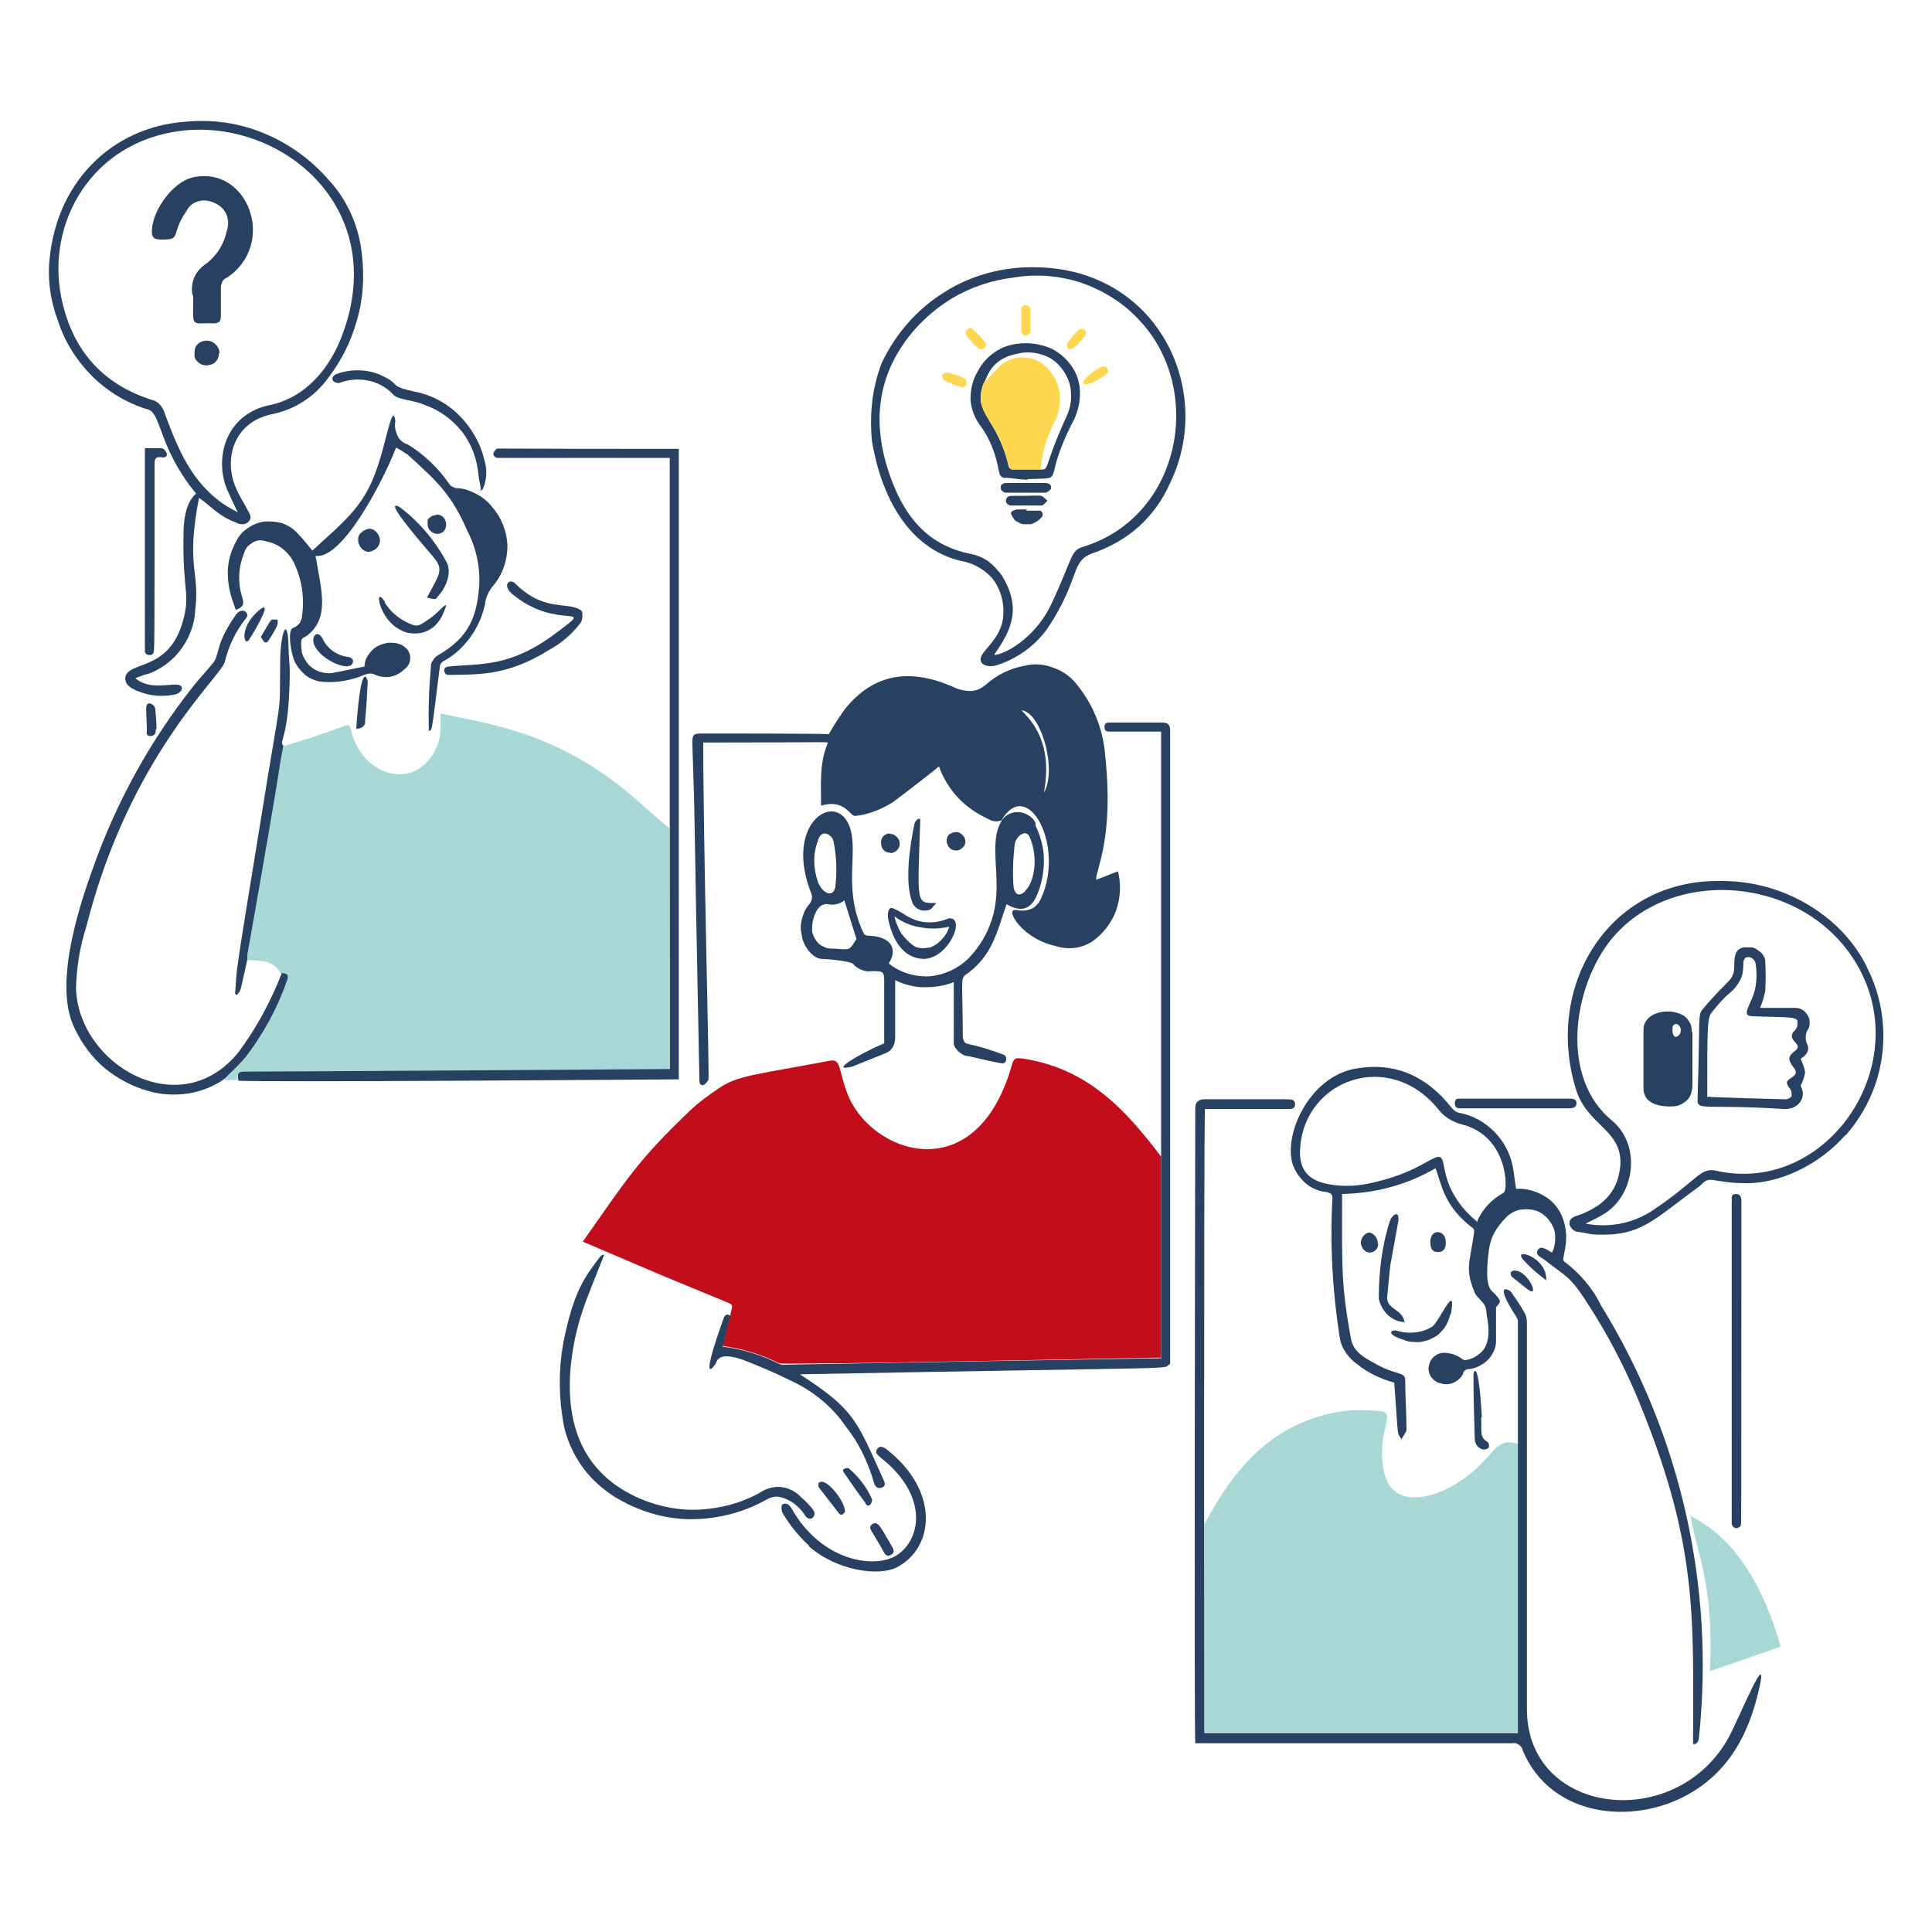 <?xml version="1.0" encoding="UTF-8"?>
<svg id="Livello_1" xmlns="http://www.w3.org/2000/svg" version="1.1" viewBox="0 0 300 300">
  <!-- Generator: Adobe Illustrator 29.0.0, SVG Export Plug-In . SVG Version: 2.1.0 Build 186)  -->
  <defs>
    <style>
      .st0 {
        fill: #ffd650;
      }

      .st1 {
        fill: #c20e1a;
      }

      .st2 {
        fill: #284062;
      }

      .st3 {
        fill: #a7d8d6;
      }
    </style>
  </defs>
  <path class="st1" d="M113.4,204.3c.2-1.6.8-1.6-.8-2.2-12.3-5.1-5.5-2.2-22.1-9.3,6.7-9.5,8.4-12.5,16.8-20.5,1.3-1.2,2.8-2.3,4.3-3.3,2.9-2,5.6-2.1,17.3-4.3,1.7-.3,1.3,1.4,2.6,4.9,3.4,9.4,19.8,15.4,25.5-3.8.4-1.5.5-1.6,2-1.4,10.1,1.6,15.9,8.1,21.3,15.2,0,.7,0,30.3,0,31.2-.3,0-58.7,1.2-59.3.9-2.8-1.4-5.8-2.3-8.8-2.7.4-1.5,0,0,1.2-4.8Z"/>
  <path class="st3" d="M37,167.7h-2.2c2.1-2.2,5.9-5.1,9.8-15.4.3-.9,0-1.2-1-1.1-.9-2-3.1-2.1-5.3-2.1,0-.5,4-25.4,5.6-33.2,2.4-.7,5.7-1.7,9.6-3.2.7-.3.8,0,1,.6,1.4,6.7,9.2,9.7,12.8,3.7,1.3-2.2,1.1-3.6,1.1-6.2,6.5,1.4,16.4,2.6,27,10.6,3.4,2.5,6,5.3,8.5,7.1.1.4,0,3.7,0,37.6-5.6,0-65.9.4-65.9.4-1.1,0-1.3.2-1.1,1.3Z"/>
  <path class="st3" d="M187,236.7c5.1-9.6,11.5-16.5,22.6-17.7,1.5-.1,3.1,0,4.6.1,3,.3-.8,3.1.8,9.8,1.4,5.6,8.3,3.9,13,.2,4.4-3.5,4.2-5.9,7.7-4.9,0,1,0-4.9,0,44.8h-48.7c0-13.4,0-18.3,0-32.4Z"/>
  <path class="st2" d="M109.2,115.3c0,16.5,1,52.2.8,52.4-.2.3-.5.7-.8.8-.5.1-.6-.4-.6-.8-1-49.8-.6-37.6-1.1-52.4,0-1.2.2-1.4,1.4-1.4,3.7,0,17.8,0,19.8.1.7-1.3,1.6-2.6,2.5-3.9,4.6-5.7,10.3-6.3,16.9-3.4.8.4,1.7.6,2.6.6s1.7-.4,2.4-1c1.7-1.5,3.7-2.5,5.9-2.9,1.5-.4,3.1-.3,4.6.3,1.5.5,2.8,1.5,3.7,2.7,2.5,3.1,4,6.9,4.3,10.8,1.4,12.9-1.4,17.7-1.4,19.4,1.2-.4,2.3-.9,3.4-1.3.5,2,.4,4.1-.3,6.1-.7,1.9-2,3.6-3.7,4.8-.8.5-1.8.9-2.8,1-1,.1-2,0-2.9-.3-2.2-.5-4.2-1.6-5.7-3.3-.2-.2-2-2.5-.3-2.3.8.2,1.6.1,2.3-.2s1.2-1,1.5-1.7c3.7-8.2-2.2-18.9-6.2-12-.4.1-.7.2-1.1.1-.4,0-.7-.2-1.1-.4-1.7-.8-3.3-1.9-4.6-3.3-1.3-1.4-2.3-3.1-2.9-4.8-.9.8-5.2,4.1-7.2,5.6-1.8,1.1-3.8,1.9-5.8,2.1-.8.1-1.6-2.7-5.3-1.6,0-3.3-.3-6.5,1-9.6-.1-.4,2.3-.2-19.1-.2ZM162.1,123.1c2.1-3.7-.5-12.6-3.5-12.8,3.7,3.5,4.4,7.9,3.5,12.8Z"/>
  <path class="st2" d="M235.4,184.6c1.7-.1,3.3.4,4.7,1.3s2.4,2.4,2.8,4c.9,3.3-.6,5.6,0,6,2.4,1.8,4.4,4.1,5.7,6.8,12.4,20.1,17.7,43.7,15.2,67.2,0,.3-.3,1.1-.9.9,0-19.9.9-31.1-9-54.6-2-4.6-4.3-9-7-13.2-3.2-5.1-3.6-4.6-7.1-7.4-.5-.4-1.5-.7-1-1.5.4-.7,1.2-.2,2.2.4.5-1,.6-2.2.4-3.3-.3-1.1-1-2.1-1.9-2.7-.8-.6-1.9-.8-2.9-.7-1,0-2,.5-2.7,1.2-.8.8-1.5,1.7-2,2.7-.5,1-.7,2.1-.8,3.2-.6,5.4.5,5.4,1.1,6.1.2.3.7.7.7,1.1,0,.3-.4.6-.6.9,0,1.8,0,3.7,0,5.5-.1,1.1-.6,2-1.4,2.8-.8.7-1.8,1.2-2.8,1.3-.2,0-.4,0-.6.2-.2.1-.3.3-.3.5-.3.6-.8,1.1-1.5,1.4-.6.3-1.4.3-2,.1-.6-.1-1.1-.5-1.5-1-.3-.5-.5-1.2-.3-1.8.1-.6.5-1.2,1-1.5.5-.4,1.2-.5,1.8-.4,1.9.2,2.4,1.2,2.8,1.1.8-.1,1.5-.4,2.1-.9,2.5-1.7,1.2-5.9,1.2-6.6,0-1.5-1.5-2-1.9-3.2-1.4-3.6-.7-4.3,0-9.1,0-.1,0-.3,0-.4,0-.1-.1-.2-.2-.3-4.6-3.5-4.8-6.8-5.8-9.3-4.4,2.6-9.4,3.9-14.5,4,0,11.3-.2,13.9,1.4,22.6.4,1.9,2,2.8,3.5,3.6,3.3,2,4.9,1.3,4.9,2.7,0,2.5.2,5.1.2,7.6,0,.4,0,.3-.8,1.6-.7-1.4-.4.8-1.1-8.8-2.1-.6-4.1-1.5-5.8-2.9-.7-.5-1.3-1.1-1.8-1.9-.5-.7-.8-1.6-.9-2.4-1.1-7.1-1.5-14.3-1.1-21.4,0-.7-.2-.8-.9-1-1.2-.1-2.4-.6-3.3-1.4-.9-.8-1.6-1.8-2-3-1.4-4.8,2.8-13.7,10-14.8,6.1-1,10.9,1.3,14.7,6.1.3.4.7.7,1.2.8,2.1.4,3.9,1.4,5.4,2.9,1.5,1.5,2.5,3.4,2.9,5.4.2,1.1.3,2.2.5,3.4ZM229.4,189.6c.8-1.9,2.3-3.4,4.1-4.4.7-.4.7-8.8-6.5-10.6-1.5-.4-2.8-1.2-3.7-2.4-7.6-9.3-20.6-4.6-21.4,5.9-.3,3.4,1.1,5.2,4.5,5.8,2.3.4,4.6.3,6.9-.3,9-2,10.3-6.1,10.9-2.6.3,1.7.8,3.4,1.8,4.9.9,1.5,2.1,2.8,3.5,3.9h0Z"/>
  <path class="st2" d="M187,269.1h48.7c0-3.1,0-59.4,0-63.9,0-.5-.5-1.1-.8-1.6-2.9-4.7-.4-3.3-.2-2.9.7,1,1.4,2,2,3.1.3.5.4,1,.4,1.6,0,20,0,40,0,60,0,16.4,22.7,19.2,31.1,4.8,1.5-2.5,6.9-16,4.8-7.3-1.5,6.2-4.3,11.6-9.8,15.1-8.7,5.6-22.3,4.6-26.8-6.3,0-.3-.3-.6-.6-.8-.3-.2-.6-.3-1-.2-16,0-31.5,0-49.2,0-.2-2.2,0-98.4,0-98.6q0-1.4,1.4-1.4h12.7c.8,0,1.4,0,1.4.8,0,.5-.3.7-.9.7-4,0-8,0-13.1,0-.2,5.6-.1,96.9-.1,97Z"/>
  <path class="st2" d="M30.5,76.7c-2.2-2.6-3.9-5.6-5.1-8.8-.9-2.3-1.3-4-2.4-4.3-3.3-1-6.3-2.8-8.7-5.2-2.4-2.4-4.3-5.4-5.3-8.6-1-2.6-1.5-5.5-1.4-8.3.7-13.1,9.8-21.8,21.2-22.6,4.2-.4,8.4.2,12.2,1.8,3.9,1.6,7.3,4.1,10,7.2,3,3.2,4.8,7.4,5.2,11.7.4,3.4.2,6.9-.8,10.2-.9,3.3-2.5,6.4-4.6,9.1-2.1,2.8-5.1,4.7-8.5,5.4-6,1.2-7.6,6.9-5.7,11.4.5,1.2,1.3,2.4,1.9,3.6.3.5.7,1.1.1,1.7-.2.2-.5.4-.9.4-.3,0-.6,0-.9-.2-2.8-1-3.9-2.5-5.9-3.9-2.1,11,.2,11.2-.6,17.6-.1,2.1-.9,4.1-2.1,5.8-1.2,1.7-2.9,3-4.8,3.8-.5.2-.3,0-2.4.8,2,1.7,4.6,1,6.3,1,1.6,0,1,1.5-.5,1.6-2.2.4-4.4,0-6.3-1-.8-.5-1.2-1.1-1-1.9.7-2.3,6.6-.9,8.8-8.2,1.4-4.7,0-4.7.2-13.9,0-.8,0-4.6,1.9-6.2ZM37,79.7c-.7-1.4-1.2-2.5-1.7-3.6-2.1-4.9-.3-11.8,6.6-13.2,5.7-1.2,9.5-5.9,11.4-11.3,7-19.4-9.5-33.1-25.1-31.3-14,1.7-21,14.3-18.7,25.8,1.6,8,6.2,13.5,14.1,16,.4.1.8.3,1.1.6.3.3.5.6.7,1,2.2,6,4.3,11.2,9.5,14.7.6.4,1.2.7,2.1,1.2h0Z"/>
  <path class="st2" d="M66.6,113.5c-.1-3.2,0-6.5.3-9.7,0-.4,0-.9.3-1.2.2-.4.5-.7.9-.9,4.8-2.8,5.9-6,6.3-10.5.2-3-.4-6-1.8-8.7-2.4-5.5-4.4-7.5-9.3-11.9-.6-.4-1.2-.8-1.8-1.1-2,5.2-8.4,17.5-12.5,16.8.8,5,2.3,9.5-1.2,12.3-.3.3-.9.4-1,.8-.1.7,0,1.4.1,2,.2.7.6,1.3,1,1.8.5.5,1.1.9,1.7,1.1.7.2,1.3.3,2,.2,1.7-.3,3.4-.7,5-1,0-.6.2-1.3.6-1.8.3-.5.8-1,1.3-1.3.5-.3,1.2-.5,1.8-.6.6,0,1.3,0,1.9.3.4.1.7.4,1,.7.3.3.4.7.5,1.1,0,.4,0,.8-.2,1.2s-.5.7-.8.9c-.6.6-1.3.9-2.1,1.1-.8.1-1.6,0-2.3-.3-.9-.5-1.7,0-2.5.3-2,.7-4.2,1-6.3.7-.8-.2-1.5-.5-2.1-1-.6-.5-1.1-1.1-1.5-1.8-.6-.9-1.4-5.1-.4-5.5.4-.1.7-.4,1-.7.2-.3.4-.7.4-1.2.4-2.7,0-5.5-1.2-8.1-.4-.9-1-1.6-1.7-2.2-.7-.6-1.6-1-2.5-1.2-.4-.1-.7-.2-1.1-.2s-.7.1-1.1.3c-.3.2-.6.4-.9.7-.2.3-.4.6-.5,1-.9,2.2-1,4.6-.3,6.8.3.9.3,1.6-1,2-.2-.7-.5-1.4-.7-2.1-.4-1.4-.6-2.9-.5-4.4.1-1.5.6-2.9,1.3-4.2.4-.8,1-1.5,1.8-2,.7-.5,1.6-.9,2.5-1,.9-.1,1.8,0,2.7.2.9.3,1.7.8,2.3,1.4.9.9,1.7,1.9,2.5,2.9,4.4-4.1,7.9-6.6,9.9-12.4.9-2.4,1.4-4.9,2.1-7.3.7-2.3.8-.8.9-.4-.2.7,0,1.5.3,2.2.3.7.9,1.2,1.6,1.4,2.6,1.6,4.8,3.7,6.5,6.2.1.2.3.3.5.4.2.1.4.2.6.2,1.1,0,2.1.4,3.1.9.9.5,1.8,1.2,2.4,2,1.5,1.7,2.3,3.8,2.4,6,0,2.2-.7,4.4-2.1,6.1-.8.9-1.3,2-1.4,3.1-.4,1.8-1.2,3.6-2.3,5.1-1.1,1.5-2.5,2.8-4.2,3.7-.3.2-.5.5-.5.8-1.4,11-1.1,10-2,9.9Z"/>
  <path class="st2" d="M113.4,204.3c-1.1,4.5-.8,3.5-1.2,4.8,3.1.4,6.1,1.3,8.8,2.7.4.1.7.2,1.1.1.2,0,57-1,58.2-1,0-1,0-97.3,0-97.3-3.7,0-5.5,0-7.8,0-.4,0-1,.1-1-.7,0-.8.6-.7,1-.7,2.7,0,5.3,0,8,0,.8,0,1.2.3,1.2,1.2,0,4.8,0,93.4,0,98.4-1.8.9,6,.4-57.5,1.6,8.5,5.5,8.8,7.1,13,16.4.2.4.4,1-.3,1.2-.6.2-1-.1-1.2-.8-.9-3.1-2.3-6.1-4.3-8.6-2.2-3.3-5.4-5.8-9-7.4-2.2-1.1-4.6-2.1-6.9-3-1.4-.5-3.8-1.2-4.3.4,0,.1-3,4.7,1.2-7,.2-.5.6-.6,1-.3Z"/>
  <path class="st2" d="M160.8,41.5c19,.2,28,19.2,20.8,33.7-1.1,2.5-2.8,4.8-4.8,6.6-2,1.8-4.5,3.2-7.1,4.1-2.1.7-2.4,2.1-3,3.6-1,2.9-2.4,5.7-4.2,8.3-2,2.7-4.9,4.7-8.1,5.6-.3,0-.7.1-1,0-.3,0-.7-.2-.9-.4-1.3-1.6,3.2-3.2,3.3-7.7.1-2-.5-4-1.8-5.6-1.3-1.4-3-2.3-4.8-2.6-8.3-2-12.4-10.2-13.8-18.6-.4-4.1,0-8.2,1.5-12.1,2.1-4.5,5.5-8.4,9.7-11,4.2-2.7,9.2-4,14.2-3.9h0ZM154.5,101.7c2.2-.3,6.6-3.2,8.8-8,3.4-7.3,2.9-8.2,4.9-8.8,15.3-4.7,18.9-24.6,8.6-35.3-2.4-2.6-5.5-4.5-8.9-5.7-3.4-1.1-7-1.4-10.5-.8-3.4.4-6.7,1.5-9.7,3.3-2.9,1.8-5.5,4.2-7.4,7-4.3,6.2-4.6,13-2.3,19.9,2.1,6.3,5.6,11.3,12.7,12.7,1,.2,2,.6,2.8,1.2s1.5,1.4,2.1,2.2c2.9,4.8,1.7,8.2-1.2,12.2h0Z"/>
  <path class="st2" d="M286.6,176.2c-3.9,4.5-10.4,7.9-16.4,7.5-1.5,0-3-.3-4.5-.5-.9-.1-1.3.6-1.8,1-7.2,5.2-9,7.8-16.1,7.5-.9,0-1.7-.3-2.6-.4-.4,0-.7-.1-1-.4-.3-.3-.5-.6-.5-1,0-.7.7-1,1.4-1.2,4.5-1.6,6.2-4.3,6.5-7.7.4-5.6-5.2-6.2-6.9-11.9-4.9-15.9,5-32.4,22.2-32.3,6.4-.1,12.6,2.1,17.5,6.3,2.3,2,4.3,4.5,5.6,7.3,1.4,2.8,2.2,5.8,2.4,8.9.2,3.1-.2,6.2-1.2,9.1-1,2.9-2.6,5.6-4.6,7.9h0ZM246.2,190c3.6.7,7.4,0,10.5-2.1,7-4.7,7.3-6.7,9.8-6.1,17.5,3.9,31.5-17.2,21.3-32.9-8.5-13.2-29.1-14.4-38.1-2.4-5.6,7.6-7.3,21,.6,27.5,4.7,3.9,3.5,11.8-1.4,14.6-.8.5-1.7.9-2.7,1.4Z"/>
  <path class="st2" d="M43.6,151.1c1,0,1.3.3,1,1.1-1.5,4.3-3.7,8.4-6.5,12-1,1.2-2.1,2.2-3.2,3.3-1.7,1.2-3.7,2-5.7,2.3-2.1.3-4.2.2-6.2-.4-2.5-.7-4.7-1.9-6.7-3.5-1.9-1.6-3.5-3.7-4.6-6-3.4-6.4.2-18.1,2.7-25,3.6-10.2,8.8-19.7,15.5-28.2,1-1.3,2.2-2.5,3.3-3.9.9-1.3.3-2.9,3.4-7.3,1-1.4,2.3-.3,1.6.5-1.6,2-2.7,4.3-3.3,6.8-.6,2.3-14.8,14.6-21.5,41.1-1,3.1-1.5,6.3-1.6,9.5.3,11.9,16.2,21.3,25.3,9.9,2.8-3.8,5-7.9,6.7-12.3Z"/>
  <path class="st3" d="M276.5,255.7c-3.7,1.3-7.2,2.5-11,3.8.7-14.3-2.3-18.7-3-24.4-1.2.6,8.7,1.7,14,20.6Z"/>
  <path class="st2" d="M93.8,194.9c-2.8,7.1-4.5,10.5-5.2,17.5-.8,9.3,2.2,16.7,11,20.4,2.9,1.2,6.1,1.8,9.2,1.6,3.2-.2,6.2-1,9-2.5,1-.7,2.2-1.1,3.4-1,1.2.1,2.4.7,3.2,1.6.7.6,1.4,1.3,1.9,2,.6.9-.5,2-1.3.8-.9-1.4-2.2-2.4-3.7-2.8-.7-.2-1.3-.1-2,.2-3.6,2.1-7.8,3.2-12,3.2-4.2,0-8.3-1.3-11.9-3.5-2.2-1.4-4.1-3.2-5.5-5.4-1.4-2.2-2.3-4.6-2.6-7.2-.6-4.1-.5-8.3.4-12.4,1.6-7.4,3.3-9.3,5.5-12.3.1-.1.3-.2.5-.3Z"/>
  <path class="st2" d="M44,115.8c-1,5,.5-2-5.6,32.5,0,.2,0,.4,0,.7-1.3,6-1,4.6-1.6,5.5-.1,0-.2-.1-.3-.2.4-4.7-.4-.1,3.9-26.4,3.5-21.9,3-15.9,3.1-24.8,0-5,1.2-7.7,1.3-2.7,0,1.3.2,2.6.2,3.9-.1,10.9-1.8,10.6-1,11.5Z"/>
  <path class="st2" d="M270.3,236.9c-.3.4-1,.7-1.4-.2,0-.1,0-49.9,0-50,.1-.5-.3-1.2.6-1.3.9,0,.9.7.9,1.3,0,52.4,0,49.9-.1,50.1Z"/>
  <path class="st2" d="M125.6,240c-1.6-1.5-3-3.2-4.1-5.1-.2-.4-.2-1.2,0-1.3.6-.3,1,0,1.4.6,4.7,8.4,13.2,9.5,16.5,7.2,3.3-2.3,4.4-7.8-.4-13-.7-.8-1.6-1.5-2.4-2.2-.3-.3-.8-.6-.4-1.2.5-.6.9-.3,1.4,0,8.4,6.5,7.5,15.4,1.6,18.4-2.8,1.4-9.3.5-13.6-3.3Z"/>
  <path class="st2" d="M79.6,92.3c-1.7-1.4-.5-2.6.4-1.7,3.6,3.6,6.6,3.2,8.7,3.6.6.1,1.5.4,1.7.8,0,.3.1.7,0,1,0,.3-.2.7-.4.9-1.3,1.7-2.9,3-4.7,4-6.7,4.2-11.3,3.8-15.8,3.9-.4,0-1-1.1.1-1.3,5-.5,9.5.2,16.6-5.1,6.8-5.1.4-.2-6.7-6.2Z"/>
  <path class="st2" d="M22.6,69.6c.8,0,1.7,0,2.5,0,.2,0,.4.2.5.3s.2.3.3.5c.1.6-.4.7-.9.6-.9-.1-1,.3-1,1.1,0,29.9,0,28.9-.2,29.3,0,.1-.2.2-.3.3-.1,0-.3,0-.4,0-.1,0-.3,0-.4-.2-.1,0-.2-.2-.2-.3,0-.2,0-31,0-31.7Z"/>
  <path class="st2" d="M74.7,76.2c-.1-.8-.3-1.6-.4-2.4-.2-2.4-1-4.7-2.5-6.7-1.5-1.9-3.5-3.4-5.8-4.2-1.8-.8-4-.8-4.8-1.5-1.1-1.2-2.5-2-4-2.3-1.5-.3-3.1-.2-4.6.4-1.5-.2-1-1.2-.4-1.4,2.1-.8,4.5-.8,6.6,0,3.9,1.7,1.1,1.7,5.5,2.7,2.7.5,5.1,1.8,7,3.7,1.9,1.9,3.3,4.3,3.9,6.9.5,1.6.4,3.2-.3,4.7-.2,0-.3,0-.5,0Z"/>
  <path class="st2" d="M243.6,170.6c.6,0,1.2,0,1.2.7,0,.7-.6.8-1.2.8h-16.7c-.5,0-1,0-1-.8,0-.8.5-.7,1-.7,1.1,0,14.4,0,16.7,0Z"/>
  <path class="st2" d="M218.2,205.3c-1,0-1.9-.4-2.7-1.1-.7-.7-1.2-1.6-1.4-2.5,0-3.3.3-6.7,1.1-9.9.2-.8.4-1.6.7-2.4.3-.7,1.5-1.7,1.2.4-.4,2.2-.8,4.4-1.2,6.6-.2,1.6-.3,3.2-.5,4.9-.2,2.1,2.5,1.9,2.7,4.1Z"/>
  <path class="st2" d="M67.9,92.8c-.4.3-.2.3-1.6,0,1.9-3.6,2.7-4.3,1-6.3-1.6-1.9-8-9.2-5.3-7.8,3.1,2.3,5.6,5.3,7.4,8.7.8,1.6-.2,4-1.5,5.3Z"/>
  <path class="st2" d="M142.9,127.2c-.4,13.2-.8,13.1,2.5,13-.4.4-.6.8-.9,1-.2.1-.5.2-.8.2-.3,0-.6,0-.8-.1s-.5-.2-.7-.4c-.2-.2-.4-.4-.5-.7-1.3-3.1-.4-9,.3-12.3,0-.2.6-1,.8-.7Z"/>
  <path class="st2" d="M59.7,93.5c.8,1.3,1.9,2.3,3.2,3,2,1,2,.8,3.9-.5,1.5-1,3.3-3.6,2-.7-.3.7-.7,1.3-1.2,1.8-.5.5-1.2.9-1.9,1.1-.7.2-1.5.2-2.2.1-.7-.1-1.4-.5-2-.9-2.8-1.9-3.4-6.6-1.7-3.9Z"/>
  <path class="st2" d="M225.2,204.1c-.2.8-.5,1.5-.9,2.1-.5.6-1,1.2-1.7,1.5-.7.4-1.4.6-2.2.7-.8,0-1.6,0-2.3-.3-2.9-.9-2.2-1.6-1.3-1.5.9.3,1.9.4,2.9.3,1-.1,1.9-.4,2.7-.9,1.1-.8,3.8-7.2,2.9-2Z"/>
  <path class="st2" d="M230,220.1c.1,2.2-.3,3.1,1,3.8,0,.1.2.2.2.4,0,.1,0,.3,0,.4-.5.8-2.1.3-2.2-1.2-.1-3.3-.2-6.7-.2-10,0-.7.8-2.5,1.3,6.5Z"/>
  <path class="st2" d="M49.5,101.2c-.4-.4-.6-.8-.8-1.3-.3-1.3.7-2.1,1.4-.7.4.8.9,1.4,1.6,1.9.7.5,1.5.8,2.3.9.6.1.9.4.8.8-.3,1.6-4,0-5.3-1.6Z"/>
  <path class="st2" d="M55.3,113.3c.8-11.5,1.8-7.6,1.8-7.5-.1,2-.2,4-.4,6,0,.2,0,.4,0,.5,0,.2-.2.3-.3.5-.1.1-.3.2-.5.3-.2,0-.4.1-.5,0h0Z"/>
  <path class="st2" d="M57.3,82.1c.5,0,.9.2,1.2.6.3.3.5.8.5,1.2,0,.5-.2.9-.5,1.2-.3.3-.7.5-1.2.6-.9,0-1.6-.8-1.7-1.8,0-.5.1-.9.5-1.2.3-.3.7-.5,1.2-.6h0Z"/>
  <path class="st2" d="M134.4,233.4c-1.2-1.6-2.3-3.2-3.4-4.8-.4-.6.6-.7.8-.6,1.5,1.3,2.8,2.9,3.6,4.8.1.4-.4,1.5-1,.7Z"/>
  <path class="st2" d="M131.3,234.6c-.1.1-.5,1.1-1.1.3-1-1.3-2.1-2.7-3.1-4,0-.1,0-.2,0-.3s0-.2,0-.3c1-1.2,4.2,2.9,4.1,4.4Z"/>
  <path class="st2" d="M136,236.5c.5.4.2-.4,2.6,3.8.2.4.3.8-.2,1.1-.5.3-.8.2-1.1-.3-.6-1.1-1.3-2.2-2-3.4-.4-.6-.1-1.1.7-1.2Z"/>
  <path class="st2" d="M24.2,113.2c0,.6-.1,1-.8,1.1-.8,0-.6-.6-.6-1,0-1.1-.1-2.2-.1-3.3,0-1.4,1.3-.6,1.4,0,.1,1,.2,2.1.2,3.2h0Z"/>
  <path class="st2" d="M40.3,94.7c2-1.6-.2,2.4-1.6,4.6-.8,1.3-1.7-1.9,1.6-4.6Z"/>
  <path class="st2" d="M149.9,130.7c0,.3-.1.6-.3.8-.2.2-.4.4-.7.5-.3.1-.6.1-.8,0-.3,0-.5-.2-.7-.4-.2-.2-.3-.5-.4-.8,0-.3,0-.6.1-.8.1-.3.3-.5.6-.6.2-.1.5-.2.8-.2.4,0,.7.2,1,.5.3.3.4.6.4,1h0Z"/>
  <path class="st2" d="M138.3,132.4c-.2,0-.4,0-.6-.1-.2,0-.3-.2-.5-.3-.1-.1-.2-.3-.3-.5,0-.2-.1-.4-.1-.6,0-.2,0-.4.1-.6,0-.2.2-.3.3-.5.1-.1.3-.2.5-.3s.4-.1.6,0c.4,0,.7.2,1,.5.3.3.4.6.4,1s-.1.7-.4,1-.6.4-1,.5Z"/>
  <path class="st2" d="M67.8,79.9c1.9,0,2,3,.1,3-.4,0-.8-.2-1.1-.5-.3-.3-.4-.7-.4-1.1,0-.2,0-.4,0-.5,0-.2.2-.3.3-.4.1-.1.3-.2.4-.3.2,0,.3-.1.5-.1Z"/>
  <path class="st2" d="M222.1,192.8c0-2.1,2.5-1.9,2.4.2,0,1-.5,1.5-1.3,1.4-.8,0-1.1-.5-1.1-1.7Z"/>
  <path class="st2" d="M214,193c0,.4,0,.7-.3,1-.2.3-.6.5-1,.5-.4,0-.7-.2-1-.5-.2-.3-.4-.7-.4-1,0-.8.7-1.6,1.3-1.6.4,0,.7.3,1,.6.2.3.4.7.3,1.1h0Z"/>
  <path class="st2" d="M240.1,198.8c-1.2-.9-2.3-1.8-3.3-2.9-2.5-2.4,3.5-.9,3.3,2.9Z"/>
  <path class="st2" d="M237.2,200.2c-.8-.6-1.6-1.3-2.4-1.9-.4-.4-.3-1.1.5-1,2,.1,3.9,4.4,1.9,2.9Z"/>
  <path class="st2" d="M40.5,98.9c2-3.3,1.3-2.6,2.6-2.7,0,.7.3.6-1.3,3.1-.6,1-.9.2-1.3-.4Z"/>
  <path class="st2" d="M160.8,127.8c-.2-.5-.6-.9-1.1-1.2-.5-.3-1-.5-1.6-.5-.6,0-1.1.1-1.6.4-.5.3-.9.7-1.1,1.2-1.6,2.8-.4,7.2-.7,11.3-.2,3.7-1.7,7.1-4.3,9.8-1.6,1.6-3.8,2.6-6.1,2.8-2.3.1-4.6-.6-6.3-2,1.6-2.5,0-4.2-3-4.3-.2,0-.4,0-.6-.1-.2-.1-.3-.3-.4-.5-3.2-7-.6-12.4-2.1-16.4-2.1-5.5-9.9-.7-6.2,9.7.4,1,.7,1.6-.2,2.6-.5.6-.8,1.4-1,2.2-.2.8-.2,1.6,0,2.4.1,1.4,1.5,3.6,3.1,3.7.6,0,4.4.3,4.9.8.3.4.8.7,1.3.9.5.2,1,.3,1.5.2,2,0,2,0,2,2v9.2c-4,1.7-8.8,4.6-4.9,3.6,1.7-.7,3.5-1.4,5.2-2.1.5-.2.8-.5,1.1-1,.2-.4.3-.9.3-1.4,0-1.9,0-2.3,0-8.9,1.4.7,3,1.1,4.5,1.1,1.6,0,3.1-.2,4.6-.8,0,2.8,0,5.6,0,8.4,0,.4,0,.7,0,1.1,0,.4.2.7.5,1,.2.3.5.5.8.7.3.2.7.3,1,.3.1,0,3.7.9,5.1,1.1.8.2,1-1,.4-1.3-1.8-.7-3.7-1.3-5.6-1.7-.2,0-.5-.2-.6-.4-.1-.2-.2-.5-.2-.7,0-8.1-.4-9,.4-9.6,4.2-2.9,4.9-6.7,6.4-11,2.2,1.3,3.8.9,4.8-1.6.7-1.7,1-3.5,1-5.3,0-1.8-.5-3.6-1.3-5.3ZM127,130.5c.6-1.9,2.1-.9,2.4,0,.5,2.4.6,4.8.3,7.3-.2.7-.5,1-1,.9-.7,0-1.5-1.1-1.7-1.8-.7-2-.8-4.3,0-6.3ZM129.4,147.3c-.5,0-1,0-1.5-.3-.5-.2-.9-.5-1.2-1-.3-.4-.5-.9-.6-1.4,0-.5,0-1,.1-1.5.3-1.4,1-2.9,2.4-2.7.4.1.9.1,1.3,0,.4-.1.9-.3,1.2-.6.6,1.8,1.2,3.9,1.9,6-1.2,1.8-.8,1.7-3.5,1.5ZM159.2,138.4c-.9.8-1.5.6-1.8-.5-.2-2.3-.1-4.7.2-7,.3-1.2,1.8-2.2,2.3-.9,1.5,3.5.5,7.3-.7,8.3h0Z"/>
  <path class="st2" d="M147.3,142.6c-1.1.5-2.3.7-3.6.6-1.2-.1-2.4-.6-3.4-1.3-.5-.3-1-.6-1.5-.8-.9-.5-1,.8-.9,1.5.6,3.1,2.2,6.2,5.5,6.3,3.9,0,6.7-6.6,3.9-6.3ZM144.3,147.1c-.7.2-1.5.2-2.2-.1-.8-.5-1.5-1.2-2.1-2-.5-.8-.9-1.7-1.1-2.7,1.2.9,2.6,1.5,4.1,1.7,1.5.3,3,.2,4.4-.1-.2.7-.6,1.4-1.2,2-.5.6-1.2,1-1.9,1.3h0Z"/>
  <path class="st2" d="M29.9,45.9c-.2-1-.1-2,.3-2.9.4-.9,1.1-1.6,1.9-2.1,1.6-1.3,2.7-3,3.1-5,.3-.8.3-1.7,0-2.5s-.9-1.4-1.7-1.8c-.8-.4-1.7-.6-2.5-.4-.9.2-1.6.7-2,1.5-2.6,3.7-.7,4.5-3.8,4.5-1.4,0-1.7-.3-1.6-1.7.3-3.2,3.3-7.1,6.1-7.9,8.8-2.2,13.5,10.4,5.4,15.6-.3.1-.5.3-.6.6-.1.3-.2.5-.2.8,0,1.5,0,3,0,4.5,0,.8-.3,1.1-1.1,1.1-3.7-.1-3.2.9-3.2-4.4Z"/>
  <path class="st2" d="M34,54.8c0,.4-.1.8-.3,1.1-.2.3-.5.6-.9.7-.4.1-.8.2-1.1.1-.4,0-.7-.3-1-.5-.3-.3-.5-.6-.5-1,0-.4,0-.8.1-1.1.1-.4.4-.7.7-.9.3-.2.7-.3,1.1-.3.5,0,1,.2,1.4.6.4.4.6.9.6,1.4h0Z"/>
  <path class="st2" d="M159.7,74.5c-.9,0-2.1-.2-3.3-.3-.2,0-.3,0-.5,0-.1,0-.3-.1-.4-.2-.1-.1-.2-.2-.3-.4,0-.1,0-.3-.1-.4-.4-2.5-1.3-4.9-2.8-7-.9-1.2-1.5-2.6-1.6-4.2,0-1.5.3-3,1.1-4.3.7-1.4,1.8-2.5,3.1-3.3,1.3-.8,2.9-1.1,4.4-1.1,1.4,0,2.8.3,4.1.9,1.3.7,2.3,1.6,3.1,2.8.8,1.2,1.2,2.6,1.2,4,0,1.4-.3,2.8-.9,4.1-5.4,10.3-.8,9-7.3,9.3ZM152.7,59.6c-1.7,4.7,2.1,5.1,3.9,12.7,0,.1.1.3.2.4.1.1.2.2.4.2,1.5,0,2.9,0,4.4,0,1.4.1.4-.3,3.9-8,.6-1.2.9-2.5.8-3.8,0-1.3-.5-2.6-1.3-3.7-.8-1.1-1.8-1.9-3.1-2.3-1.2-.4-2.6-.5-3.8-.2-4.5.8-4.8,3.9-5.4,4.7Z"/>
  <path class="st2" d="M162.3,75c.5,0,1,.2.9.8,0,.2-.2.3-.4.5-.2.1-.3.2-.5.2-2,0-4.1,0-6.1,0-.2,0-.4-.1-.5-.2-.2-.1-.3-.3-.3-.5-.1-.6.4-.8.9-.8.8,0,5.2,0,6,0Z"/>
  <path class="st2" d="M159.3,79.3c.6,0,1.2,0,1.9,0,.1,0,.2,0,.3,0,.1,0,.2.1.3.2,0,0,.1.2.1.3,0,.1,0,.2,0,.3-.2.3-.5.6-.8.8-.3.2-.7.4-1,.5-.4,0-.8,0-1.1,0-.4,0-.7-.2-1.1-.4-.2-.1-.4-.3-.5-.5-.2-.3-.5-.7-.4-.9,0-.2.5-.4.9-.5.5,0,1.1,0,1.6,0h0Z"/>
  <path class="st2" d="M162.6,77.8c-.3.3-.6.7-.9.7-1.6,0-3.1,0-4.7,0-.2,0-.4-.1-.5-.2-.2-.1-.3-.3-.3-.5,0-.6.4-.8.9-.8,5.8,0,4.2-.3,5.5.7Z"/>
  <path class="st0" d="M158.6,49.7c0-.6,0-1.1,0-1.7.2-1.1,1.4-.5,1.4,0,0,1.1,0,2.3,0,3.5,0,.3-1.1,1.3-1.4-.1,0-.5,0-1.1,0-1.6h0Z"/>
  <path class="st0" d="M172.1,57.7c-.1.2-.3.4-.4.5-4,2.8-4.9,1.2-.8-1.2.1,0,.3-.1.4-.1.1,0,.3,0,.4.1.1,0,.2.2.3.3,0,.1,0,.3,0,.4h0Z"/>
  <path class="st0" d="M149.8,58.8c.5.2.4,1.5-.5,1.3-.9-.2-1.8-.6-2.6-1-.6-.3-1.1-2.4,3.1-.3Z"/>
  <path class="st0" d="M152.7,54.2c-.1,0-.3,0-.4,0-.1,0-.3,0-.4-.1-.7-.6-1.3-1.3-1.8-2-.5-.6.4-1.5.8-1.1.8.7,1.5,1.4,2.1,2.2.3.3,0,.8-.3.9Z"/>
  <path class="st0" d="M168.3,52.4c-2.5,3.1-2.9,1.4-2.5.8.5-.7,1-1.3,1.6-1.9.6-.6,1.8,0,.9,1.1Z"/>
  <path class="st2" d="M273.3,156.5c1.8,0,3.5,0,5.2,0,.4,0,.8,0,1.2.2.4.2.7.5.9.8.2.3.4.7.4,1.2,0,.4,0,.8-.3,1.2-.2.3-.3.7-.3,1.1,0,.4,0,.7.2,1.1.5,1.1-.2,1.8-1,2.3.3.7.6,1.4.7,2.1-.1.7-.4,1.5-.7,2.1,1.1,2-.6,3.8-2.7,3.6-12.5-.8-13.4.4-13.3-1.6.4-12.6,0-13,.8-13.9,4.1-4.9,4.9-4.3,4.9-6.9,0-1.8.4-2.5,1.5-2.7.4,0,.7,0,1.1,0,.4,0,.7.2,1,.4.3.2.6.4.8.7.2.3.4.6.4,1,.1,1.6.1,3.2,0,4.7-.2.9-.4,1.7-.8,2.6ZM265.2,170.3c.6.1,11.9.4,12.1.4.3,0,.9-.3.9-.5,0-.4,0-.9-.3-1.2-.6-.8-.6-1.1.2-1.6.9-.6,1-.9.3-1.8-1.9-2.4,1.9-2.2.4-3.7-.7-.7-.8-1.3,0-2,.1-.2.3-.4.3-.7,0-.2,0-.5,0-.7-.2-.7-2.4-.5-6.9-.7-2.2,0,0-2,.4-4.6.2-1.2.2-2.4,0-3.6-.1-1-2-1.7-1.9.2,0,.8-.1,1.7-.5,2.4-.4.8-.9,1.4-1.5,1.9-1.1.9-2,2-2.9,3.1-.7.9-.7,2.1-.7,13.2Z"/>
  <path class="st2" d="M262.7,160.2c0-.6-.1-1.2-.5-1.7-.3-.5-.8-.9-1.4-1.1-2.3-.9-5.6,0-5.6,2.5,0,3,0,6.1,0,9.1,0,2.3,2.3,2.9,4.6,2.8.4,0,.8-.1,1.2-.3.4-.2.7-.4,1-.7.3-.3.5-.7.6-1,.1-.4.2-.8.2-1.2,0-.4,0-7.3,0-8.3ZM260.2,161c-.2,0-.5-.3-.5-1s.1-.9.5-1c.4,0,.8.4.8,1,0,.5-.4,1-.8,1Z"/>
  <path class="st2" d="M37,167.7c-.2-1.1,0-1.3,1.1-1.3,6.8,0,65.9-.4,65.9-.4,0-97.2,0-94.9,0-94.9-28.7,0-26.7,0-26.8,0-.3,0-.6-.4-.6-.6,0-.3.3-.6.5-.8.2-.1-.7,0,28.3,0v97.9s-66.5.5-68.4.2Z"/>
  <path class="st0" d="M161.6,72.9c-1.5,0-2.9,0-4.4,0-.1,0-.3-.1-.4-.2-.1-.1-.2-.2-.2-.4-1.8-7.7-5.6-7.9-3.9-12.7.9-1.1,1.9-2.1,2.9-3.1.9-.6,1.9-1,3-1,1.1,0,2.1.2,3,.8,1.4,1,2.4,2.4,2.8,4,.4,1.6.2,3.4-.5,4.9-1.3,2.4-2.1,5-2.3,7.7h0Z"/>
</svg>